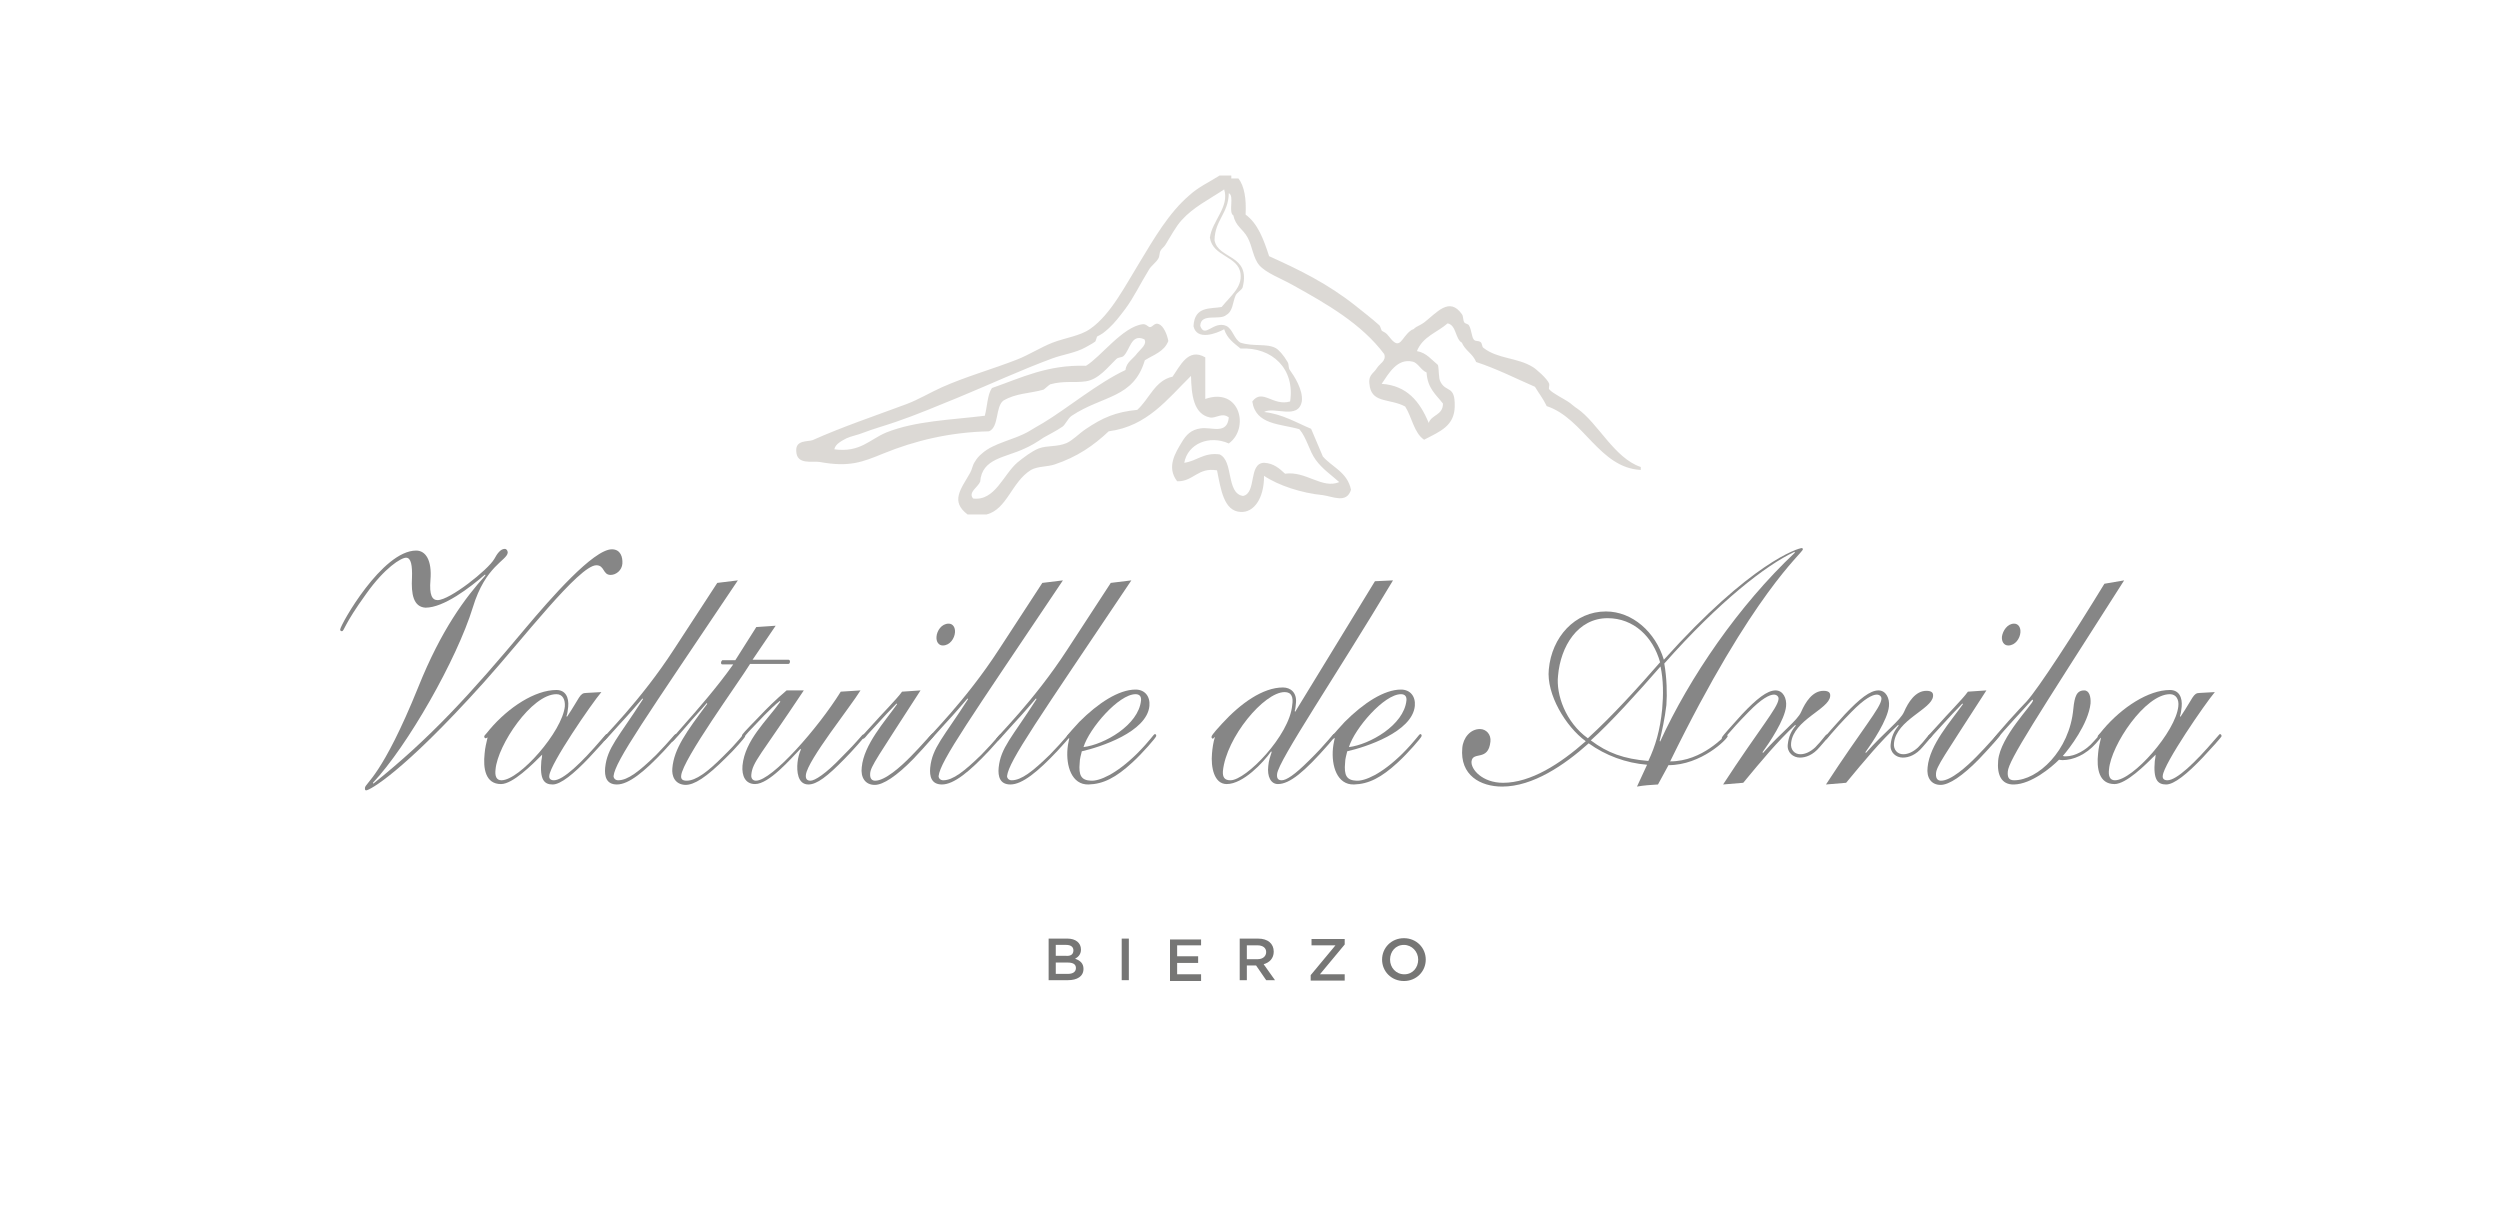 <?xml version="1.0" encoding="utf-8"?>
<!-- Generator: Adobe Illustrator 22.1.0, SVG Export Plug-In . SVG Version: 6.00 Build 0)  -->
<svg version="1.1" id="Capa_1" xmlns="http://www.w3.org/2000/svg" xmlns:xlink="http://www.w3.org/1999/xlink" x="0px" y="0px"
	 viewBox="0 0 595.3 292.7" style="enable-background:new 0 0 595.3 292.7;" xml:space="preserve">
<style type="text/css">
	.st0{opacity:0.25;fill:#766A5A;enable-background:new    ;}
	.st1{fill:#868686;}
	.st2{fill:#767675;}
</style>
<path class="st0" d="M290.4,41.8h2.8v0.7h1.7c1.4,1.8,1.9,4.8,1.7,8.6c2.9,2.1,4.3,5.9,5.6,9.9c7.3,3.3,13.9,6.5,20.7,11.9
	c1.7,1.4,3.5,2.7,5.6,4.6c0.2,0.2,0.4,1.2,0.6,1.3c1.3,0.7,1,0.6,2.2,2c2.1,2.4,2.4-0.3,4.5-2c0.6-0.5,0.7-0.2,1.1-0.7
	c0.3-0.3,1.4-0.7,2.2-1.3c3.1-2.4,6-6.2,9-2c0.4,0.5,0.2,1.4,0.6,2c0.2,0.3,0.9,0.3,1.1,0.7c0.6,1,0.6,2.6,1.1,3.3
	c0.4,0.6,1.1,0.2,1.7,0.7c0.3,0.2,0.3,1.1,0.6,1.3c3.4,2.7,8.1,2.3,11.8,4.6c0.7,0.4,3.5,2.8,3.9,4c0.1,0.3-0.2,1.1,0,1.3
	c0.8,1,3.5,2.2,5,3.3c0.5,0.4,1.2,1,1.7,1.3c4.9,3.4,8.8,11.8,15.1,13.9v0.7c-9.9-0.5-13.6-12.3-22.4-15.2c-0.8-1.7-1.9-3.1-2.8-4.6
	c-4.6-2-9.1-4.3-14-5.9c-0.8-2-2.6-2.7-3.4-4.6c-1.6-0.9-1.3-4.2-3.4-4.6c-2.5,2.2-5.9,3.1-7.3,6.6c2.3,0.4,3.5,2.1,5,3.3
	c0.3,1.2,0.1,3.1,0.6,4c1.4,2.7,3.5,0.7,3.4,5.9c-0.1,4.6-3.4,5.9-7.3,7.9c-2.4-1.6-2.9-5.4-4.5-7.9c-3.5-1.9-7.6-0.8-8.4-4.6
	c-0.6-3,0.7-3,1.7-4.6c0.6-1,2.3-1.7,1.7-3.3c-5.4-7.2-13.6-11.9-21.9-16.5c-2.7-1.5-6.2-2.8-7.8-4.6c-1.5-1.7-1.7-4.6-2.8-6.6
	c-1.1-2.1-2.9-2.7-3.4-5.3c-1.3-0.7,0.3-4.7-1.1-5.3c-0.1,4.9-3.3,6.3-3.4,11.2c0.8,4.6,8.7,3.3,6.7,11.2c-0.2,0.7-1.4,1.2-1.7,2
	c-0.7,1.6-0.6,3.7-2.2,4.6c-1.6,1.4-6.1-0.6-6.2,2.6c1.1,3.1,3.1-1.3,6.2,0c1.6,0.8,1.8,3.1,3.4,4c3.2,1,6.2,0.1,8.4,1.3
	c0.7,0.4,1.8,1.6,2.8,3.3c0.4,0.7,0.1,1.4,0.6,2c0.8,1.1,3.1,4.5,2.8,7.3c-0.8,4.6-6.6,1.2-9,2.6c4.4,0.5,7.6,2.5,11.2,4
	c0.9,2.2,1.9,4.4,2.8,6.6c2.3,2.6,5.8,3.7,6.7,7.9c-1,3.4-4.4,1.6-6.7,1.3c-5.1-0.5-10.6-2.3-14-4.6c0,5.5-2.5,8.8-5.6,8.6
	c-4-0.2-4.7-5.4-5.6-9.9c-4.6-0.8-5.6,2.7-9.5,2.6c-2.6-3.4-0.4-6.8,1.1-9.3c1-1.7,2.2-3,4.5-3.3c2.6-0.4,6.3,1.6,6.7-2.6
	c-1.6-1.3-3.1,0.3-4.5,0c-3.9-0.8-4.4-5.4-4.5-9.9c-5.6,5.5-10.4,12-19.6,13.2c-3.6,3.4-7.5,6.1-12.9,7.9c-1.9,0.6-4,0.4-5.6,1.3
	c-4.6,2.8-5.7,9.4-10.6,10.6h-4.5c-4.1-3.1-1.7-5.9,0.6-9.9c0.5-0.9,0.6-1.9,1.1-2.6c0.6-1,1-1.4,1.7-2c2.9-2.6,7.6-3.2,11.2-5.3
	c1.1-0.7,2.4-1.4,3.4-2c5.8-3.5,13-9.5,19.6-12.6c0.2-1.9,1.8-2.6,2.8-4c0.8-1,2.4-2.1,1.7-3.3c-3.2-1.5-3.4,2.6-5,4
	c-0.5,0.4-1.2,0.2-1.7,0.7c-1.9,1.8-4.2,4.9-7.3,5.3c-2.8,0.4-5.1-0.2-8.4,0.7c-0.3,0.1-1.5,1.3-1.7,1.3c-3.2,0.9-6.5,0.8-9.5,2.6
	c-1.9,1.5-1,6.3-3.4,7.3c-9.3,0.2-17.6,2.2-25.2,5.3c-4.9,2-8,3.3-15.1,2c-1.8-0.3-5.5,0.8-5.6-2.6c-0.2-2.7,2.8-2.2,3.9-2.6
	c6.9-3.1,14.6-5.7,22.4-8.6c2.9-1.1,5.5-2.7,8.4-4c5.6-2.5,12-4.3,17.9-6.6c2.8-1.1,5.6-2.9,8.4-4c3.1-1.2,6.6-1.6,9-3.3
	c4.9-3.4,8.4-10.4,11.8-15.9c3.5-5.8,7-11.8,11.8-15.9C285.4,44.5,287.9,43.4,290.4,41.8 M291.5,45.1c-3.6,2.4-7.3,4.2-10.1,7.3
	c-1.4,1.5-2.7,4-3.9,5.9c-0.3,0.5-0.8,0.8-1.1,1.3c-0.4,0.6-0.2,1.4-0.6,2c-0.6,1-1.7,1.7-2.2,2.6c-2.1,3.4-3.6,6.6-5.6,9.3
	c-1.5,2-2.6,3.4-3.9,4.6s-1.8,1.5-2.8,2c-0.2,0.1-0.3,1.2-0.6,1.3c-0.5,0.4-1.9,1.1-2.2,1.3c-2.3,1.3-5.3,1.7-7.8,2.6
	c-7.6,2.8-14.9,6.2-22.4,9.3c-4.9,2-10.1,4.2-15.1,5.9c-2.6,0.9-5.2,1.6-7.8,2.6c-1.2,0.5-2.6,0.7-3.9,1.3c-0.7,0.4-2.7,1.3-2.8,2.6
	c6.1,0.8,8.3-2.3,12.3-4c7-2.8,15.4-3,23.5-4c0.6-2.2,0.6-5,1.7-6.6c6.9-2.4,13.2-5.6,22.4-5.3c3.4-2,8.7-9.3,13.5-9.9
	c0.8-0.1,1.2,0.6,1.7,0.7c0.7,0,1.1-1.2,2.2-0.7s1.9,2.4,2.2,4c-1,2.6-3.6,3.3-5.6,4.6c-2.7,9.1-10,8.3-17.4,13.2
	c-0.9,0.6-1.5,2.1-2.2,2.6c-1.6,1.1-3.5,2-4.5,2.6c-1.6,1.1-3.1,2-4.5,2.6c-4.6,2.2-10.2,2.3-10.6,7.9c-0.6,1.4-2.9,2.5-1.7,4
	c5.2,0.7,7.2-5.7,10.6-8.6c1.5-1.2,3.3-2.6,5-3.3c2.1-0.8,4.3-0.3,6.7-1.3c1.5-0.7,3-2.3,4.5-3.3c4-2.7,7.1-4.1,12.3-4.6
	c2.9-2.6,4.2-7,8.4-7.9c1.8-2.5,3.7-7,7.8-4.6V95c8.3-2.9,10.6,7,5.6,10.6c-4.7-2.1-9.8,0.1-10.6,4.6c3-0.4,4.6-2.5,8.4-2
	c3.4,1.5,1.5,9.3,5.6,9.9c3.3-0.7,1.2-7.8,5-7.9c2.3,0.1,3.7,1.4,5,2.6c5-0.7,8.8,3.7,12.9,2c-2-1.8-4-3.1-5.6-5.3
	c-1.6-2.2-2.1-5.2-3.9-7.3c-4.5-1.3-10.4-1-11.2-6.6c2.4-3.2,4.9,1.2,9,0c1.2-7.7-4.2-13-11.8-12.6c-1.6-1.3-3.2-2.4-3.9-4.6
	c-1.8,1-6.5,2.8-7.3-0.7c0.2-4.9,4.1-4.1,6.7-4.6c2.2-2.7,4.9-4.7,4.5-7.9c-0.5-4.3-6.6-4-7.3-8.6C288.6,52.6,292.8,49.3,291.5,45.1
	 M339.7,88.7c-1.4-0.6-2.1-2.4-3.4-2.6c-3.6-0.8-5.6,2.8-7.3,5.3c6,0.4,9.1,4.2,11.2,9.3c0.7-2,3.4-1.8,3.4-4.6
	C342,94,339.9,92.5,339.7,88.7"/>
<g>
	<g>
		<path class="st1" d="M98.1,137.6c0.1-2.9-0.2-4.8-1.4-4.8c-1.2,0-5.1,2.4-9.5,8.6c-5.5,7.6-5.2,8.9-5.8,8.9
			c-0.3,0-0.4-0.2-0.4-0.4c0.1-1.2,10-18.8,18.1-18.8c2.2,0,3.8,2.2,3.4,7c-0.3,3.6,0.4,4.8,1.7,4.8c2.9,0,12-7.2,13.5-9.8
			c0.7-1.3,1.5-2.4,2.5-2.4c0.4,0,0.7,0.4,0.7,0.9c-0.2,1.9-5.3,3.1-8.3,13c-3.8,12.4-15.6,33.1-23.8,41.8l0.1,0.2
			c13.5-10.8,23.1-21.3,36.3-37.1c5.9-7,16.1-18.7,20.5-18.7c2.1,0,2.6,1.9,2.5,3.4c-0.1,1.6-1.5,2.7-2.8,2.7
			c-1.9,0-1.4-2.3-3.4-2.3c-4.1,0-17.7,17.8-26.8,27.9c-19.6,21.8-27.3,25.7-28,25.7c-0.3,0-0.3-0.2-0.3-0.6
			c0.1-1.2,4.1-2.7,12.7-24c5.5-13.7,11.2-21.3,16-26.6l-0.1-0.2c-3.6,3.1-9.8,7.9-14.2,7.9C98.4,144.5,97.9,141.4,98.1,137.6z"/>
		<path class="st1" d="M143.2,164.8c-2.3,2.7-12.2,17.1-12.4,19.9c-0.1,0.6,0.2,1.1,1.1,1.1c2.2,0,6.6-4.2,11.3-9.7
			c1-1.1,1.1-1.3,1.2-1.3c0.3,0,0.4,0.3,0.4,0.5s-2.6,3.1-4.5,5.1c-3.7,3.9-6.8,6.4-8.7,6.4c-2,0-3.1-1.1-2.7-5.6
			c0.1-0.6,0.2-1.1,0.2-1.5c-2.4,2.4-7,7-9.8,7c-3.7,0-4.3-3.7-3.9-7.3c0.1-1.3,0.4-2.5,0.7-3.8c-0.1,0-0.3,0.2-0.5,0.2
			c-0.1,0-0.3-0.2-0.3-0.4c0-0.3,0.3-0.4,1.3-1.7c4.5-5.3,10.8-9.4,15.9-9.4c2.2,0,3,1.8,2.8,4c-0.1,0.9-0.2,1.7-0.4,2.2l0.1,0.2
			c3.1-4.6,3-5.7,4.6-5.7L143.2,164.8z M119.4,185.8c4.3,0,14.5-11.6,15.1-17.6c0.1-1.6-0.5-2.9-2-2.9c-5.9,0-14,12.1-14.5,17.9
			C117.8,184.8,118.2,185.8,119.4,185.8z"/>
		<path class="st1" d="M175.7,138.2c-22.2,33.1-29.2,43-29.6,46.6c0,0.5,0.4,1,1.1,1c2.3,0,5-2.1,9.1-6.1c3.6-3.7,4.3-4.9,4.6-4.9
			s0.3,0.2,0.3,0.4s-2,2.4-3.1,3.6c-4.7,5-8.4,8-11.2,8c-2.5,0-3-1.9-2.8-4c0.5-4.8,3.1-7.1,9-16.3l-0.1-0.2
			c-1.4,1.6-2.7,3.2-5.4,6.1c-3.1,3.4-3.5,4-3.8,4c-0.2,0-0.3-0.2-0.3-0.4c0.1-0.6,8.9-8.9,17-21.4l10.3-15.8L175.7,138.2z"/>
		<path class="st1" d="M180.1,149.3l4.6-0.3l-5.5,8.1h8.6c0.1,0,0.4,0.2,0.3,0.5c0,0.2-0.1,0.5-0.4,0.5h-9.1
			c-2.7,4.4-16.1,22.8-16.4,26.6c-0.1,0.8,0.3,1.2,1.3,1.2c2.2,0,5-2.1,8.6-5.7c4.1-4,4.7-5.3,5-5.3s0.4,0.2,0.3,0.5
			c0,0.2-2.6,3.2-4.4,4.9c-4.9,4.9-7.7,6.6-9.8,6.6c-2.5-0.1-3.3-2.1-3.1-4c0.4-4.6,3.3-8.6,8.3-15.3l-0.1-0.2
			c-1.6,1.9-2.8,3.1-5,5.7c-0.7,0.8-3,3.5-3.2,3.5s-0.4-0.1-0.3-0.3c0-0.3,0.4-0.6,3.5-4.2c2.4-2.7,7.5-8.5,11.3-13.9H172
			c-0.3,0-0.3-0.2-0.3-0.5c0-0.2,0.3-0.5,0.3-0.5h3.1L180.1,149.3z"/>
		<path class="st1" d="M191.4,164.4c-10.5,15.8-12.2,17-12.5,20.1c-0.1,1,0.5,1.4,1.1,1.4c3.8,0,14.8-12.5,20.2-21.2l4.7-0.3
			c-2.3,3.8-12.6,16.6-13,20.1c-0.1,0.9,0.2,1.4,1.1,1.4c1,0,3.6-1.6,7.4-5.6c4.9-4.9,4.8-5.4,5.2-5.4c0.2,0,0.4,0.2,0.3,0.4
			c0,0.2-3,3.6-4.8,5.4c-4.1,4.2-6.6,6.1-8.6,6.1c-2.6,0-2.8-3.2-2.6-5.2c0.1-1.1,0.4-2.2,0.8-3.1l-0.1-0.2
			c-2.4,2.5-7.5,8.4-10.8,8.4c-2.3,0-3.2-1.9-3-4.4c0.6-6.1,5.8-10.7,9-15.2l-0.1-0.2c-2.3,1.8-5,4.8-7.4,7.3
			c-1.1,1.2-1.1,1.4-1.4,1.4c-0.2,0-0.3-0.2-0.2-0.5c0-0.2,0.4-0.7,4.2-4.6c1.6-1.7,3.7-3.8,6.4-6.1L191.4,164.4z"/>
		<path class="st1" d="M219.2,164.4c-10.3,16-11.9,18.1-12,19.8c-0.1,1.4,0.6,1.7,1.2,1.7c2.3,0,6-3.2,8.7-6c2.1-2.1,4.8-5.3,5-5.3
			s0.4,0.1,0.4,0.4c0,0.2-1.6,2.1-5,5.7c-4,4.1-7.2,6.2-9.2,6.2c-2.3,0-3.4-1.8-3.1-4.2c0.5-5.4,5.5-10.9,8.4-15l-0.1-0.2
			c-1,1-3,3.1-6.9,7.4c-0.8,1-0.9,1-1.1,1c-0.2,0-0.3-0.2-0.2-0.5c0-0.2,0.3-0.5,2.5-2.9c2.1-2.4,5.8-6.1,7-7.8L219.2,164.4z
			 M225.9,148.5c1,0,1.6,0.9,1.5,2.1c-0.1,1.4-1.2,3.1-2.9,3.1c-1,0-1.6-0.9-1.5-2.1C223.1,150.2,224.2,148.5,225.9,148.5z"/>
		<path class="st1" d="M253.1,138.2c-22.2,33.1-29.2,43-29.6,46.6c0,0.5,0.4,1,1.1,1c2.3,0,5-2.1,9.1-6.1c3.6-3.7,4.3-4.9,4.6-4.9
			s0.3,0.2,0.3,0.4s-2,2.4-3.1,3.6c-4.7,5-8.4,8-11.2,8c-2.5,0-3-1.9-2.8-4c0.5-4.8,3.1-7.1,9-16.3l-0.1-0.2
			c-1.4,1.6-2.7,3.2-5.4,6.1c-3.1,3.4-3.5,4-3.8,4c-0.2,0-0.3-0.2-0.3-0.4c0.1-0.6,8.9-8.9,17-21.4l10.3-15.8L253.1,138.2z"/>
		<path class="st1" d="M269.4,138.2c-22.2,33.1-29.2,43-29.6,46.6c0,0.5,0.4,1,1.1,1c2.3,0,5-2.1,9.1-6.1c3.6-3.7,4.3-4.9,4.6-4.9
			s0.3,0.2,0.3,0.4s-2,2.4-3.1,3.6c-4.7,5-8.4,8-11.2,8c-2.5,0-3-1.9-2.8-4c0.5-4.8,3.1-7.1,9-16.3l-0.1-0.2
			c-1.4,1.6-2.7,3.2-5.4,6.1c-3.1,3.4-3.5,4-3.8,4c-0.2,0-0.3-0.2-0.3-0.4c0.1-0.6,8.9-8.9,17-21.4l10.3-15.8L269.4,138.2z"/>
		<path class="st1" d="M257.6,178.9c-0.2,0.9-0.5,1.8-0.5,2.7c-0.3,3.1,0.4,4.2,2.7,4.3c2,0.1,5.9-1.5,10.9-6.4
			c3.2-3.2,4-4.7,4.3-4.7c0.2,0,0.4,0.2,0.3,0.5c0,0.3-3.2,4-5.6,6.2c-4,3.7-7,5.2-10.5,5.3c-4,0.1-5.4-4.4-5-8.6
			c0.1-1.2,0.4-2.1,0.4-2.3s-0.1-0.2-0.1-0.2c-0.1,0.1-0.2,0.2-0.2,0.2c-0.1,0-0.3-0.3-0.3-0.5c0-0.3,2.4-2.8,3-3.5
			c4.5-4.5,9.4-7.7,13.4-7.7c2.2,0,3.5,1.6,3.3,3.9C273.1,174.3,262,177.9,257.6,178.9z M258,177.9c4.9-0.6,13.1-5.2,13.7-11.1
			c0.1-1-0.4-1.5-1.3-1.5C266.4,165.3,259.4,173.4,258,177.9z"/>
		<path class="st1" d="M327.4,138.4l4.3-0.2c-13.5,22.6-27.3,42.9-27.6,46.1c-0.1,1,0.2,1.5,1.1,1.5c1.1,0,3.1-1.3,6.5-4.7
			c4.3-4.2,5.7-6.4,6-6.4c0.2,0,0.4,0.2,0.4,0.3c0,0.2-0.7,1-1.8,2.3c-5.7,6.5-9.2,9.4-12,9.4c-1.7,0-2.6-1.8-2.3-4.3
			c0.1-1.3,0.5-2.4,0.8-3.3l-0.1-0.2c-1.9,2.7-6.7,7.8-10.6,7.8c-3,0-3.8-4-3.5-7.3c0.1-1.2,0.3-2.7,0.7-3.9c-0.1,0-0.4,0.4-0.5,0.4
			s-0.4-0.2-0.3-0.5c0-0.1,0-0.4,2.5-3.1c4.4-4.8,9.7-8.6,14.5-8.6c1.8,0,3.3,1.2,3.1,3.6c-0.1,0.7-0.1,1.5-0.3,2l0.1,0.2
			L327.4,138.4z M305.9,164.8c-4.9,0-13.9,10.8-14.7,18.8c-0.1,1.5,0.4,2.2,1.8,2.2c3.7,0,14.1-10.7,14.7-17.9
			C308,166.1,307.6,164.8,305.9,164.8z"/>
		<path class="st1" d="M320.8,178.9c-0.2,0.9-0.5,1.8-0.5,2.7c-0.3,3.1,0.4,4.2,2.7,4.3c2,0.1,5.9-1.5,10.9-6.4
			c3.2-3.2,4-4.7,4.3-4.7c0.2,0,0.4,0.2,0.3,0.5c0,0.3-3.2,4-5.6,6.2c-4,3.7-7,5.2-10.5,5.3c-4,0.1-5.4-4.4-5-8.6
			c0.1-1.2,0.4-2.1,0.4-2.3s-0.1-0.2-0.1-0.2c-0.1,0.1-0.2,0.2-0.2,0.2c-0.1,0-0.3-0.3-0.3-0.5c0-0.3,2.4-2.8,3-3.5
			c4.5-4.5,9.4-7.7,13.4-7.7c2.2,0,3.5,1.6,3.3,3.9C336.3,174.3,325.2,177.9,320.8,178.9z M321.2,177.9c4.9-0.6,13.1-5.2,13.7-11.1
			c0.1-1-0.4-1.5-1.3-1.5C329.6,165.3,322.6,173.4,321.2,177.9z"/>
		<path class="st1" d="M394.8,186.8c-1.7,0.1-3.3,0.2-5,0.5l2.4-5.2c-5-0.4-9.9-2.2-13.9-5.1c-5.8,5.2-13.3,10.3-20.6,10.3
			c-5.2,0-10.1-2.7-9.5-9.2c0.2-2.4,1.9-4.5,4.2-4.5c1.5,0,2.7,1.3,2.5,3c-0.5,4.8-4.2,2.2-4.5,4.7c-0.2,1.9,2.6,5.1,7.5,5.1
			c6.6,0,13.6-4.5,19.7-9.9c-4.8-3.5-9.4-11.2-8.8-17.1c0.7-7.7,6.2-13.8,13.6-13.8c6.3,0,11.8,4.9,13.8,11.5
			c20.8-23.2,32-26.6,32.9-26.6c0.1,0,0.2,0.2,0.2,0.3c-0.1,1-11.8,10-31.6,50.5c7.8,0,13-6.3,13.4-6.3c0.2,0,0.3,0.2,0.3,0.3
			c-0.1,0.7-6.3,6.9-14.1,6.9L394.8,186.8z M378.1,175.8c6-5.5,11.7-11.8,17.2-18.1c-1.7-6.1-6.3-10.5-12.5-10.5
			c-7.1,0-11.2,6.7-11.8,13.7C370.5,165.4,372.8,172,378.1,175.8z M395.4,158.7c-5.3,6.1-12,13.5-16.6,17.6c4,3,7.8,4.4,13.7,4.9
			c1.7-3.6,2.8-7.3,3.3-12.4C396.1,165.5,396.1,161.9,395.4,158.7z M395.2,176.4l0.1,0.2c7-15.3,18.7-32.4,32.1-45l-0.1-0.2
			c-6.8,3.2-17.9,11.8-31,26.6c0.6,3.4,0.7,7.2,0.5,9.9C396.4,171.2,395.8,173.9,395.2,176.4z"/>
		<path class="st1" d="M410.3,186.8c8.6-13.2,13-18.2,13.2-20.3c0.1-0.6-0.4-1.1-1.1-1.1c-1,0-2.9,0.9-6.1,4.2c-5,5.1-5.7,6.5-6,6.5
			c-0.2,0-0.4-0.2-0.3-0.4c0-0.4,2.8-3.3,4.8-5.6c3.5-3.7,6-5.7,8-5.7c1.8,0,2.7,1.9,2.5,3.8c-0.3,3.2-4,8.7-5.6,10.9l0.1,0.2
			c4.4-5,8.2-7.7,9.1-9.8c1-2.3,2.7-5,5.3-5c1.2,0,1.7,0.4,1.6,1.3c-0.3,3.1-8.7,5.6-9.3,11.1c-0.2,1.6,0.8,2.7,2.2,2.7
			c1.2,0,2.4-0.6,3.5-1.6c1.8-1.8,2.5-3.1,2.8-3.1c0.2,0,0.4,0.2,0.4,0.4s-1.3,1.7-2.1,2.6c-1.6,1.9-3.3,2.5-4.7,2.5
			c-1.6,0-3.1-1.2-2.9-3.1c0.2-1.9,0.8-3.2,1.9-4.5l-0.1-0.2c-4.2,3.9-8.1,8.6-12.4,13.8L410.3,186.8z"/>
		<path class="st1" d="M434.8,186.8c8.6-13.2,13-18.2,13.2-20.3c0.1-0.6-0.4-1.1-1.1-1.1c-1,0-2.9,0.9-6.1,4.2c-5,5.1-5.7,6.5-6,6.5
			c-0.2,0-0.4-0.2-0.3-0.4c0-0.4,2.8-3.3,4.8-5.6c3.5-3.7,6-5.7,8-5.7c1.8,0,2.7,1.9,2.5,3.8c-0.3,3.2-4,8.7-5.6,10.9l0.1,0.2
			c4.4-5,8.2-7.7,9.1-9.8c1-2.3,2.7-5,5.3-5c1.2,0,1.7,0.4,1.6,1.3c-0.3,3.1-8.7,5.6-9.3,11.1c-0.2,1.6,0.8,2.7,2.2,2.7
			c1.2,0,2.4-0.6,3.5-1.6c1.8-1.8,2.5-3.1,2.8-3.1c0.2,0,0.4,0.2,0.4,0.4s-1.3,1.7-2.1,2.6c-1.6,1.9-3.3,2.5-4.7,2.5
			c-1.6,0-3.1-1.2-2.9-3.1c0.2-1.9,0.8-3.2,1.9-4.5l-0.1-0.2c-4.2,3.9-8.1,8.6-12.4,13.8L434.8,186.8z"/>
		<path class="st1" d="M473,164.4c-10.3,16-11.9,18.1-12,19.8c-0.1,1.4,0.6,1.7,1.2,1.7c2.3,0,6-3.2,8.7-6c2.1-2.1,4.8-5.3,5-5.3
			s0.4,0.1,0.4,0.4c0,0.2-1.6,2.1-5,5.7c-4,4.1-7.2,6.2-9.2,6.2c-2.3,0-3.4-1.8-3.1-4.2c0.5-5.4,5.5-10.9,8.4-15l-0.1-0.2
			c-1,1-3,3.1-6.9,7.4c-0.8,1-0.9,1-1.1,1s-0.3-0.2-0.2-0.5c0-0.2,0.3-0.5,2.5-2.9c2.1-2.4,5.8-6.1,7-7.8L473,164.4z M479.6,148.5
			c1,0,1.6,0.9,1.5,2.1c-0.1,1.4-1.2,3.1-2.9,3.1c-1,0-1.6-0.9-1.5-2.1C476.9,150.2,478,148.5,479.6,148.5z"/>
		<path class="st1" d="M505.8,138.2c-21,32.9-27.5,42.8-27.7,45.5c-0.1,1.2,0.1,2.1,1.5,2.1c5.6,0,13.2-7,14.1-17
			c0.3-3,0.8-4.4,2.6-4.4c1.2,0,1.6,1.5,1.5,3.1c-0.5,4.8-5,10.7-6.6,12.5c0.2,0.1,0.4,0.1,0.7,0.1c2.2,0,4.9-1.5,6.6-3.5
			c1.5-1.6,1.4-1.7,1.6-1.7s0.4,0.2,0.3,0.4c0,0.3-0.5,0.7-1.3,1.7c-2.4,2.7-5.4,4-8,4c-0.4,0-0.7-0.1-0.8-0.1
			c-1.9,1.9-6.6,5.8-10.7,5.9c-3.1,0.1-4.1-2.4-3.8-5.7c0.5-5.7,8.2-13.3,8.3-14.3c0-0.1-0.1-0.2-0.1-0.2c-0.2,0-1.4,1.5-4.2,4.5
			c-4.4,4.8-4.4,5.2-4.8,5.2c-0.2,0-0.4-0.2-0.3-0.3c0-0.5,6.7-7.8,7.9-9c2.8-3.1,11.3-16.2,18.5-28L505.8,138.2z"/>
		<path class="st1" d="M527.4,164.8c-2.3,2.7-12.2,17.1-12.4,19.9c-0.1,0.6,0.2,1.1,1.1,1.1c2.2,0,6.6-4.2,11.3-9.7
			c1-1.1,1.1-1.3,1.2-1.3c0.3,0,0.4,0.3,0.4,0.5s-2.6,3.1-4.5,5.1c-3.7,3.9-6.8,6.4-8.7,6.4c-2,0-3.1-1.1-2.7-5.6
			c0.1-0.6,0.2-1.1,0.2-1.5c-2.4,2.4-7,7-9.8,7c-3.7,0-4.3-3.7-3.9-7.3c0.1-1.3,0.4-2.5,0.7-3.8c-0.1,0-0.3,0.2-0.5,0.2
			c-0.1,0-0.3-0.2-0.3-0.4c0-0.3,0.3-0.4,1.3-1.7c4.5-5.3,10.8-9.4,15.9-9.4c2.2,0,3,1.8,2.8,4c-0.1,0.9-0.2,1.7-0.4,2.2l0.1,0.2
			c3.1-4.6,3-5.7,4.6-5.7L527.4,164.8z M503.6,185.8c4.3,0,14.5-11.6,15.1-17.6c0.2-1.6-0.5-2.9-2-2.9c-5.9,0-14,12.1-14.5,17.9
			C502,184.8,502.4,185.8,503.6,185.8z"/>
	</g>
</g>
<g>
	<path class="st2" d="M257.4,226.1c0,1.2-0.7,1.8-1.4,2.2c1.2,0.4,2,1.1,2,2.4c0,1.8-1.5,2.7-3.7,2.7h-4.6v-9.9h4.5
		C256.1,223.5,257.4,224.5,257.4,226.1z M255.6,226.3c0-0.8-0.6-1.3-1.7-1.3h-2.5v2.6h2.4C254.9,227.7,255.6,227.3,255.6,226.3z
		 M256.2,230.5c0-0.9-0.7-1.3-2-1.3h-2.8v2.7h2.9C255.5,231.9,256.2,231.4,256.2,230.5z"/>
	<path class="st2" d="M268.8,223.5v9.9h-1.7v-9.9H268.8z"/>
	<path class="st2" d="M285.9,225.1h-5.6v2.6h5v1.6h-5v2.7h5.7v1.6h-7.4v-9.9h7.4V225.1z"/>
	<path class="st2" d="M301.5,233.4l-2.4-3.5h-2.2v3.5h-1.7v-9.9h4.4c2.3,0,3.7,1.2,3.7,3.1c0,1.6-1,2.6-2.4,3l2.7,3.8H301.5z
		 M299.4,225.1h-2.5v3.3h2.6c1.2,0,2-0.7,2-1.7C301.5,225.7,300.7,225.1,299.4,225.1z"/>
	<path class="st2" d="M312.3,225.1v-1.5h7.9v1.3l-5.9,7.1h5.9v1.5h-8.1v-1.3l5.9-7.1H312.3z"/>
	<path class="st2" d="M334.3,233.6c-3,0-5.2-2.3-5.2-5.1s2.2-5.1,5.2-5.1s5.2,2.3,5.2,5.1S337.3,233.6,334.3,233.6z M334.3,225
		c-2,0-3.3,1.6-3.3,3.5s1.4,3.5,3.4,3.5c2,0,3.3-1.6,3.3-3.5S336.2,225,334.3,225z"/>
</g>
</svg>
